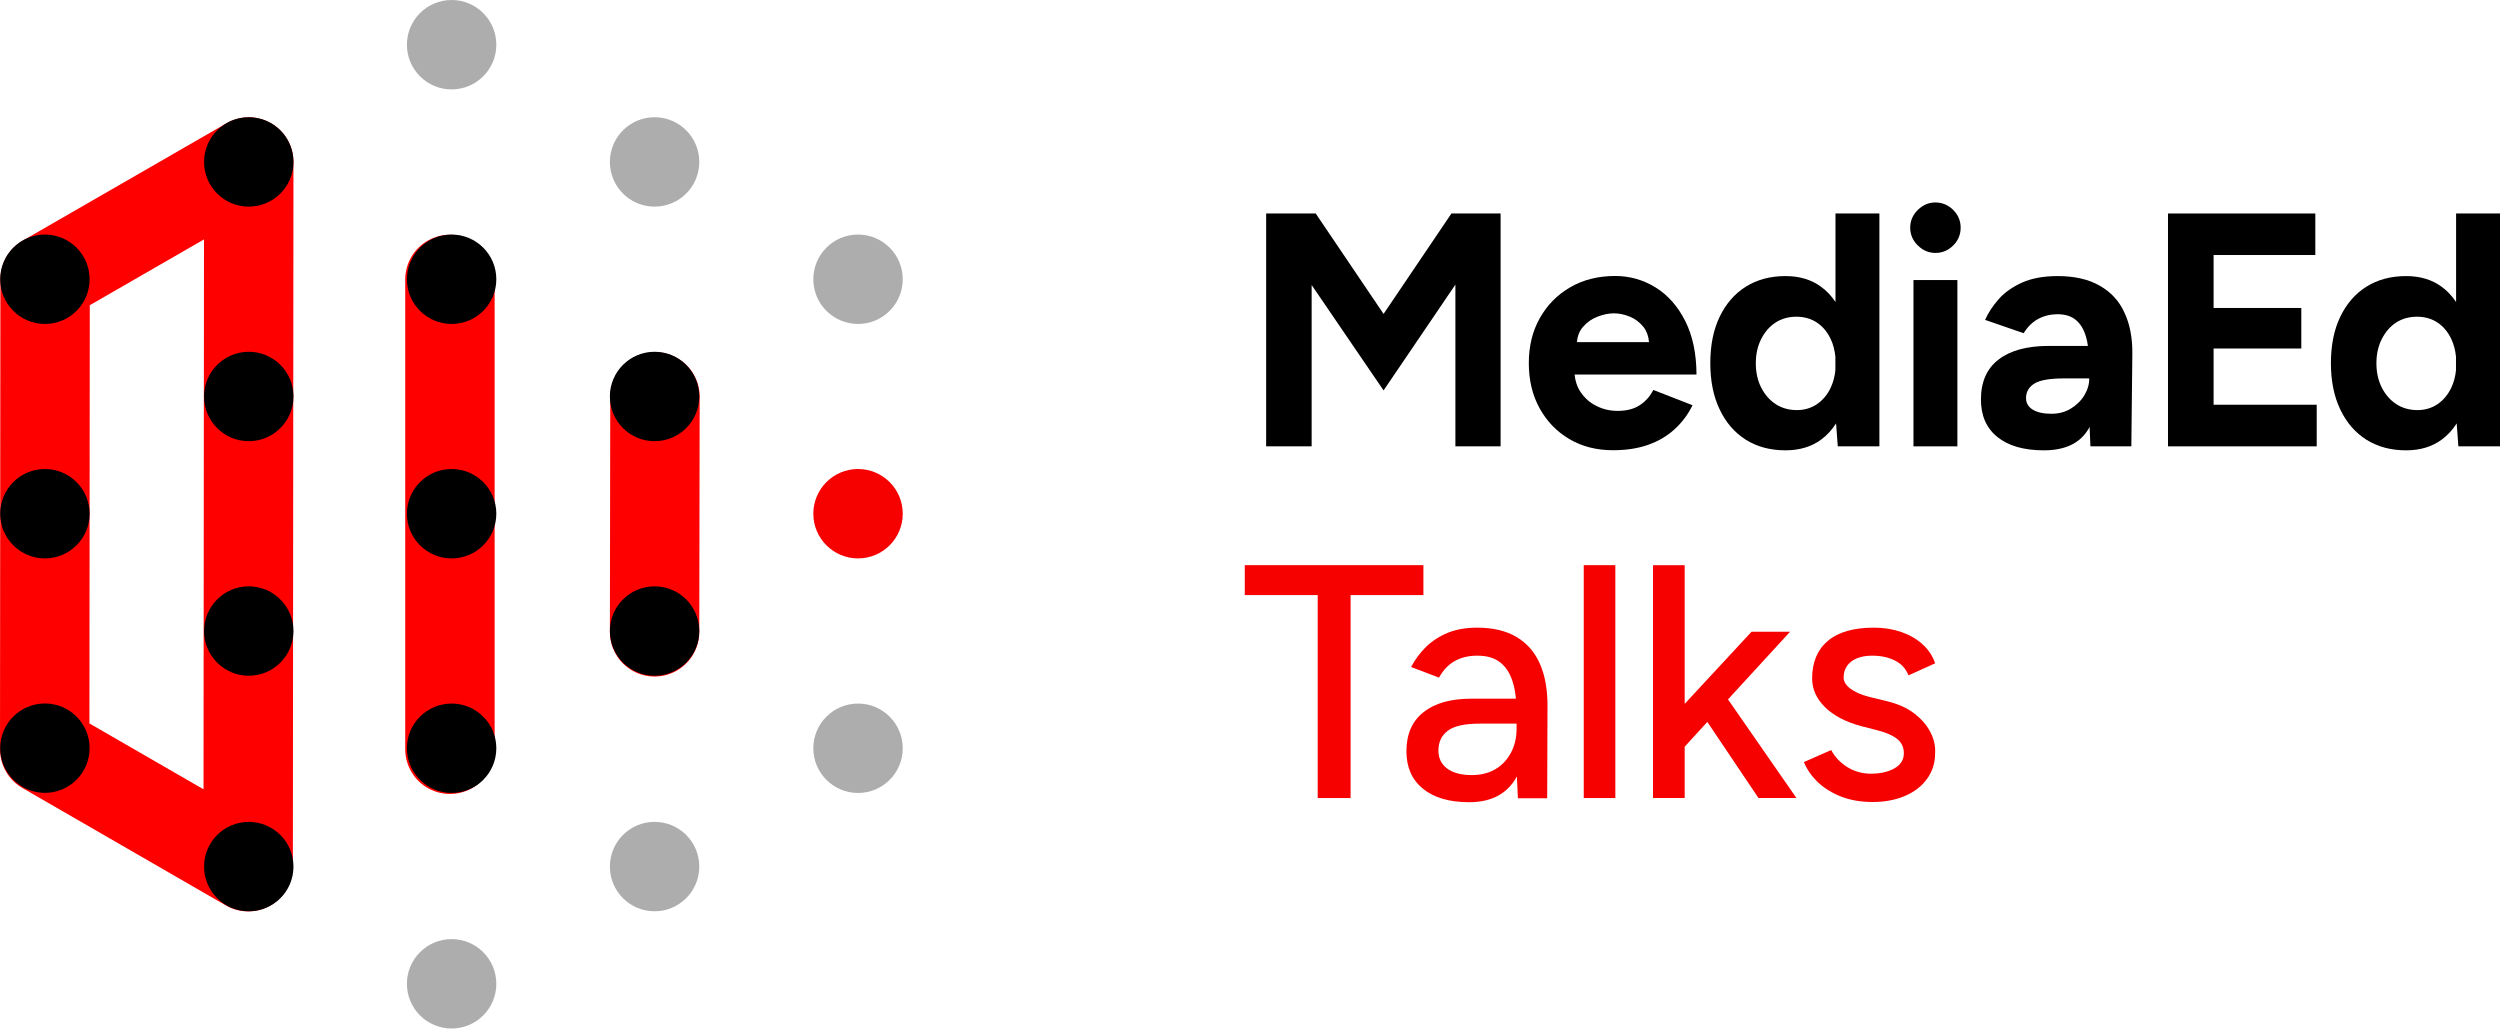 <?xml version="1.0" encoding="utf-8"?>
<!-- Generator: Adobe Illustrator 28.0.0, SVG Export Plug-In . SVG Version: 6.00 Build 0)  -->
<svg version="1.1" id="Layer_1" xmlns="http://www.w3.org/2000/svg" xmlns:xlink="http://www.w3.org/1999/xlink" x="0px" y="0px"
	 viewBox="0 0 2516.5 1035.3" style="enable-background:new 0 0 2516.5 1035.3;" xml:space="preserve">
<style type="text/css">
	.st0{fill:#F60000;}
	.st1{fill:none;stroke:#FF0000;stroke-width:90;stroke-linecap:round;stroke-linejoin:round;stroke-miterlimit:10;}
	.st2{fill:#ADADAD;}
</style>
<g>
	<g>
		<polygon points="1392.7,316 1324.4,214.9 1274.5,214.9 1274.5,449.3 1320.3,449.3 1320.3,286.9 1392.7,393 1465,286.5 1465,449.3 
			1510.5,449.3 1510.5,214.9 1461,214.9 		"/>
		<path d="M1696.4,323.2c-7.5-14.8-17.4-26.1-29.8-33.8c-12.4-7.7-26-11.6-40.7-11.6c-17,0-32,3.7-45,11.2
			c-13.1,7.5-23.3,17.8-30.8,31c-7.5,13.2-11.2,28.4-11.2,45.5c0,17.2,3.6,32.4,10.9,45.5c7.3,13.2,17.2,23.5,30,31
			c12.7,7.5,27.3,11.2,43.9,11.2c13.2,0,24.9-1.8,35.2-5.4c10.3-3.6,19.1-8.8,26.6-15.6c7.5-6.8,13.6-14.9,18.2-24.3l-39.5-15.4
			c-3.1,6.3-7.6,11.3-13.4,15.2c-5.8,3.9-13.3,5.9-22.4,5.9c-7.6,0-14.7-1.6-21.3-4.9c-6.6-3.2-11.9-7.9-16.1-14.1
			c-3.4-5.1-5.4-11-6-17.6h122.7C1707.6,356.1,1703.9,338.1,1696.4,323.2z M1608.2,318.7c5.8-2.2,11.3-3.3,16.4-3.3
			c5.1,0,10.4,1.1,15.9,3.3c5.5,2.2,10.1,5.8,13.9,10.5c3.1,4,5,9.1,5.5,15.2h-72.6c0.6-6.2,2.6-11.3,6-15.2
			C1597.4,324.4,1602.4,320.9,1608.2,318.7z"/>
		<path d="M1847.6,304c-4.1-6.1-8.9-11.3-14.6-15.4c-9.7-7.1-21.6-10.7-35.7-10.7c-15.4,0-28.7,3.6-40,10.7
			c-11.3,7.1-20,17.2-26.3,30.3c-6.3,13.1-9.4,28.6-9.4,46.7c0,17.9,3.1,33.4,9.4,46.5c6.2,13.2,15,23.3,26.3,30.5
			c11.3,7.1,24.6,10.7,40,10.7c14.1,0,26-3.6,35.7-10.7c5.9-4.3,11-9.8,15.2-16.4l1.7,23.1h41.9V214.9h-44.2V304z M1829,406.8
			c-5.9,4-12.7,6-20.3,6c-8,0-15.1-2-21.3-6c-6.1-4-11-9.6-14.6-16.7c-3.6-7.1-5.4-15.3-5.4-24.4c0-9.2,1.8-17.3,5.4-24.4
			c3.6-7.1,8.4-12.7,14.4-16.6c6-3.9,13.1-5.9,21.1-5.9c7.8,0,14.7,2,20.6,5.9c5.9,3.9,10.5,9.4,13.9,16.6c2.5,5.3,4,11.2,4.7,17.6
			v13.7c-0.6,6.4-2.2,12.3-4.7,17.6C1839.6,397.2,1834.9,402.7,1829,406.8z"/>
		<rect x="1926.1" y="281.9" width="44.2" height="167.4"/>
		<path d="M1948.2,203.8c-6.7,0-12.6,2.5-17.7,7.5c-5.1,5-7.7,11-7.7,17.9c0,6.9,2.6,12.9,7.7,17.9c5.1,5,11,7.5,17.7,7.5
			c6.9,0,12.9-2.5,17.9-7.5c5-5,7.5-11,7.5-17.9c0-6.9-2.5-12.9-7.5-17.9C1961.1,206.4,1955.1,203.8,1948.2,203.8z"/>
		<path d="M2113.6,287.6c-11.3-6.5-25.4-9.7-42.4-9.7c-14.1,0-26,2.2-35.7,6.5c-9.7,4.4-17.6,9.9-23.6,16.7
			c-6,6.8-10.6,13.8-13.7,20.9l38.8,13.4c4-6.5,8.9-11.3,14.7-14.4c5.8-3.1,12.3-4.7,19.4-4.7c7.8,0,14,2,18.6,5.9
			c4.6,3.9,7.9,9.4,10,16.6c0.9,2.9,1.5,6,2,9.4h-39.4c-21.7,0-38.5,4.5-50.4,13.6c-11.9,9-17.9,22.5-17.9,40.3
			c0,16.3,5.5,28.9,16.6,37.8c11,8.9,26.6,13.4,46.7,13.4c20.3,0,34.8-6.4,43.4-19.1c1-1.4,1.9-2.9,2.7-4.5l0.8,19.6h41.2l1-92.8
			c0.2-16.1-2.4-30-7.9-41.7C2133.3,303.1,2124.9,294,2113.6,287.6z M2098.1,397.9c-3.3,5.5-7.9,9.9-13.6,13.4
			c-5.7,3.5-12.2,5.2-19.6,5.2c-8,0-14.3-1.4-18.8-4.2c-4.5-2.8-6.7-6.6-6.7-11.6c0-6.2,2.8-11.1,8.4-14.6
			c5.6-3.5,15.6-5.2,30.1-5.2h25.1C2103.1,386.8,2101.4,392.4,2098.1,397.9z"/>
		<polygon points="2228.2,350.8 2316.5,350.8 2316.5,310 2228.2,310 2228.2,256.7 2330.6,256.7 2330.6,214.9 2182.3,214.9 
			2182.3,449.3 2332,449.3 2332,407.4 2228.2,407.4 		"/>
		<path d="M2472.3,214.9V304c-4.1-6.1-8.9-11.3-14.6-15.4c-9.7-7.1-21.6-10.7-35.7-10.7c-15.4,0-28.7,3.6-40,10.7
			c-11.3,7.1-20,17.2-26.3,30.3c-6.3,13.1-9.4,28.6-9.4,46.7c0,17.9,3.1,33.4,9.4,46.5c6.2,13.2,15,23.3,26.3,30.5
			c11.3,7.1,24.6,10.7,40,10.7c14.1,0,26-3.6,35.7-10.7c5.9-4.3,11-9.8,15.2-16.4l1.7,23.1h41.9V214.9H2472.3z M2453.7,406.8
			c-5.9,4-12.7,6-20.3,6c-8,0-15.1-2-21.3-6c-6.1-4-11-9.6-14.6-16.7c-3.6-7.1-5.4-15.3-5.4-24.4c0-9.2,1.8-17.3,5.4-24.4
			c3.6-7.1,8.4-12.7,14.4-16.6c6-3.9,13.1-5.9,21.1-5.9c7.8,0,14.7,2,20.6,5.9c5.9,3.9,10.5,9.4,13.9,16.6c2.5,5.3,4,11.2,4.7,17.6
			v13.7c-0.6,6.4-2.2,12.3-4.7,17.6C2464.2,397.2,2459.6,402.7,2453.7,406.8z"/>
	</g>
	<g>
		<polygon class="st0" points="1432.8,568.9 1253,568.9 1253,599 1326.4,599 1326.4,803.3 1359.5,803.3 1359.5,599 1432.8,599 		"/>
		<path class="st0" d="M1526.6,641.2c-10.5-6.2-23.7-9.4-39.5-9.4c-11.4,0-21.3,1.7-29.8,5.2c-8.5,3.5-15.7,8.2-21.8,14.1
			c-6,5.9-11,12.7-15.1,20.3l28.1,10.7c4.2-7.6,9.5-13.2,15.9-16.7c6.4-3.6,13.9-5.4,22.6-5.4c9.4,0,16.9,2.1,22.6,6.4
			c5.7,4.2,9.9,10.5,12.7,18.8c1.8,5.2,3,11.3,3.6,18.1h-45c-20.5,0-36.6,4.5-48,13.6c-11.5,9-17.2,22.2-17.2,39.3
			c0,16.1,5.5,28.6,16.6,37.7c11,9,26.5,13.6,46.4,13.6c19.9,0,34.7-6.6,44.4-19.9c1.4-1.9,2.7-3.9,3.8-6l1,21.9h29.5l0.3-91.1
			c0.2-17.4-2.3-32-7.5-43.9C1545,656.5,1537.1,647.5,1526.6,641.2z M1520.9,757.7c-3.8,7.1-9,12.7-15.7,16.6
			c-6.7,3.9-14.6,5.9-23.8,5.9c-10.5,0-18.7-2.2-24.6-6.5c-5.9-4.4-8.9-10.4-8.9-18.2c0-8.5,3.1-15.1,9.4-19.9
			c6.2-4.8,17.1-7.2,32.5-7.2h36.8v5C1526.6,742.5,1524.7,750.6,1520.9,757.7z"/>
		<rect x="1594.2" y="568.9" class="st0" width="31.8" height="234.4"/>
		<polygon class="st0" points="1801.9,635.9 1763.1,635.9 1695.8,708.5 1695.8,568.9 1663.9,568.9 1663.9,803.3 1695.8,803.3 
			1695.8,751.6 1718.6,726.7 1770.1,803.3 1808.3,803.3 1739.4,704 		"/>
		<path class="st0" d="M1942.9,736.5c-3.6-6.8-8.9-12.9-16.1-18.4c-7.1-5.5-16.2-9.5-27.1-12.2l-18.1-4.4
			c-8.5-2.2-14.9-5.1-19.3-8.5c-4.4-3.5-6.5-7.1-6.5-10.9c0-6.9,2.6-12.3,7.7-16.2c5.1-3.9,12.2-5.9,21.1-5.9
			c8.7,0,16.3,1.6,22.8,4.9c6.5,3.2,11,8.2,13.7,14.9l26.8-12.1c-2.5-7.4-6.6-13.7-12.6-19.1c-5.9-5.4-13.1-9.5-21.4-12.4
			c-8.4-2.9-17.6-4.4-27.6-4.4c-20.5,0-36.1,4.5-46.5,13.4c-10.5,8.9-15.7,21.5-15.7,37.8c0,10.7,4.3,20.3,12.9,28.8
			c8.6,8.5,20.7,14.8,36.3,19.1l15.7,4c8.9,2.2,15.7,5.1,20.4,8.7c4.7,3.6,7,8.5,7,14.7c0,6.5-3.1,11.5-9.4,15.1
			c-6.3,3.6-14.2,5.4-23.8,5.4c-8.7,0-16.6-2.2-23.8-6.7c-7.1-4.5-12.5-10.2-16.1-17.1l-27.5,12.1c3.1,7.6,7.9,14.4,14.2,20.4
			c6.4,6,14.2,10.8,23.4,14.4c9.3,3.6,19.8,5.4,31.6,5.4c12.1,0,22.8-2,32.3-6c9.5-4,17-9.8,22.4-17.2c5.5-7.5,8.2-16.2,8.2-26.3
			C1948.3,750.4,1946.5,743.3,1942.9,736.5z"/>
	</g>
	<polygon class="st1" points="250.4,163.1 45.4,281.2 45,754.2 249.8,872.4 	"/>
	<line class="st1" x1="452.9" y1="281.3" x2="452.9" y2="754.2"/>
	<line class="st1" x1="659.3" y1="399.5" x2="658.9" y2="636"/>
	<g>
		<path d="M454.6,45"/>
		<circle class="st2" cx="454.6" cy="45" r="45"/>
		<circle class="st2" cx="454.6" cy="990.3" r="45"/>
		<circle cx="454.6" cy="517.1" r="45"/>
		<circle cx="454.6" cy="281.1" r="45"/>
		<circle cx="454.6" cy="753.2" r="45"/>
		<circle cx="250.4" cy="872.3" r="45"/>
		<circle cx="250.4" cy="399.1" r="45"/>
		<circle cx="250.4" cy="163" r="45"/>
		<circle cx="250.4" cy="635.2" r="45"/>
		<circle class="st2" cx="658.9" cy="872.3" r="45"/>
		<circle cx="658.9" cy="399.1" r="45"/>
		<circle class="st2" cx="658.9" cy="163" r="45"/>
		<circle cx="658.9" cy="635.2" r="45"/>
		<circle cx="45.2" cy="517.1" r="45"/>
		<circle cx="45.2" cy="281.1" r="45"/>
		<circle cx="45.2" cy="753.1" r="45"/>
		<circle class="st0" cx="863.7" cy="517.1" r="45"/>
		<circle class="st2" cx="863.7" cy="281.1" r="45"/>
		<circle class="st2" cx="863.7" cy="753.2" r="45"/>
	</g>
</g>
</svg>
